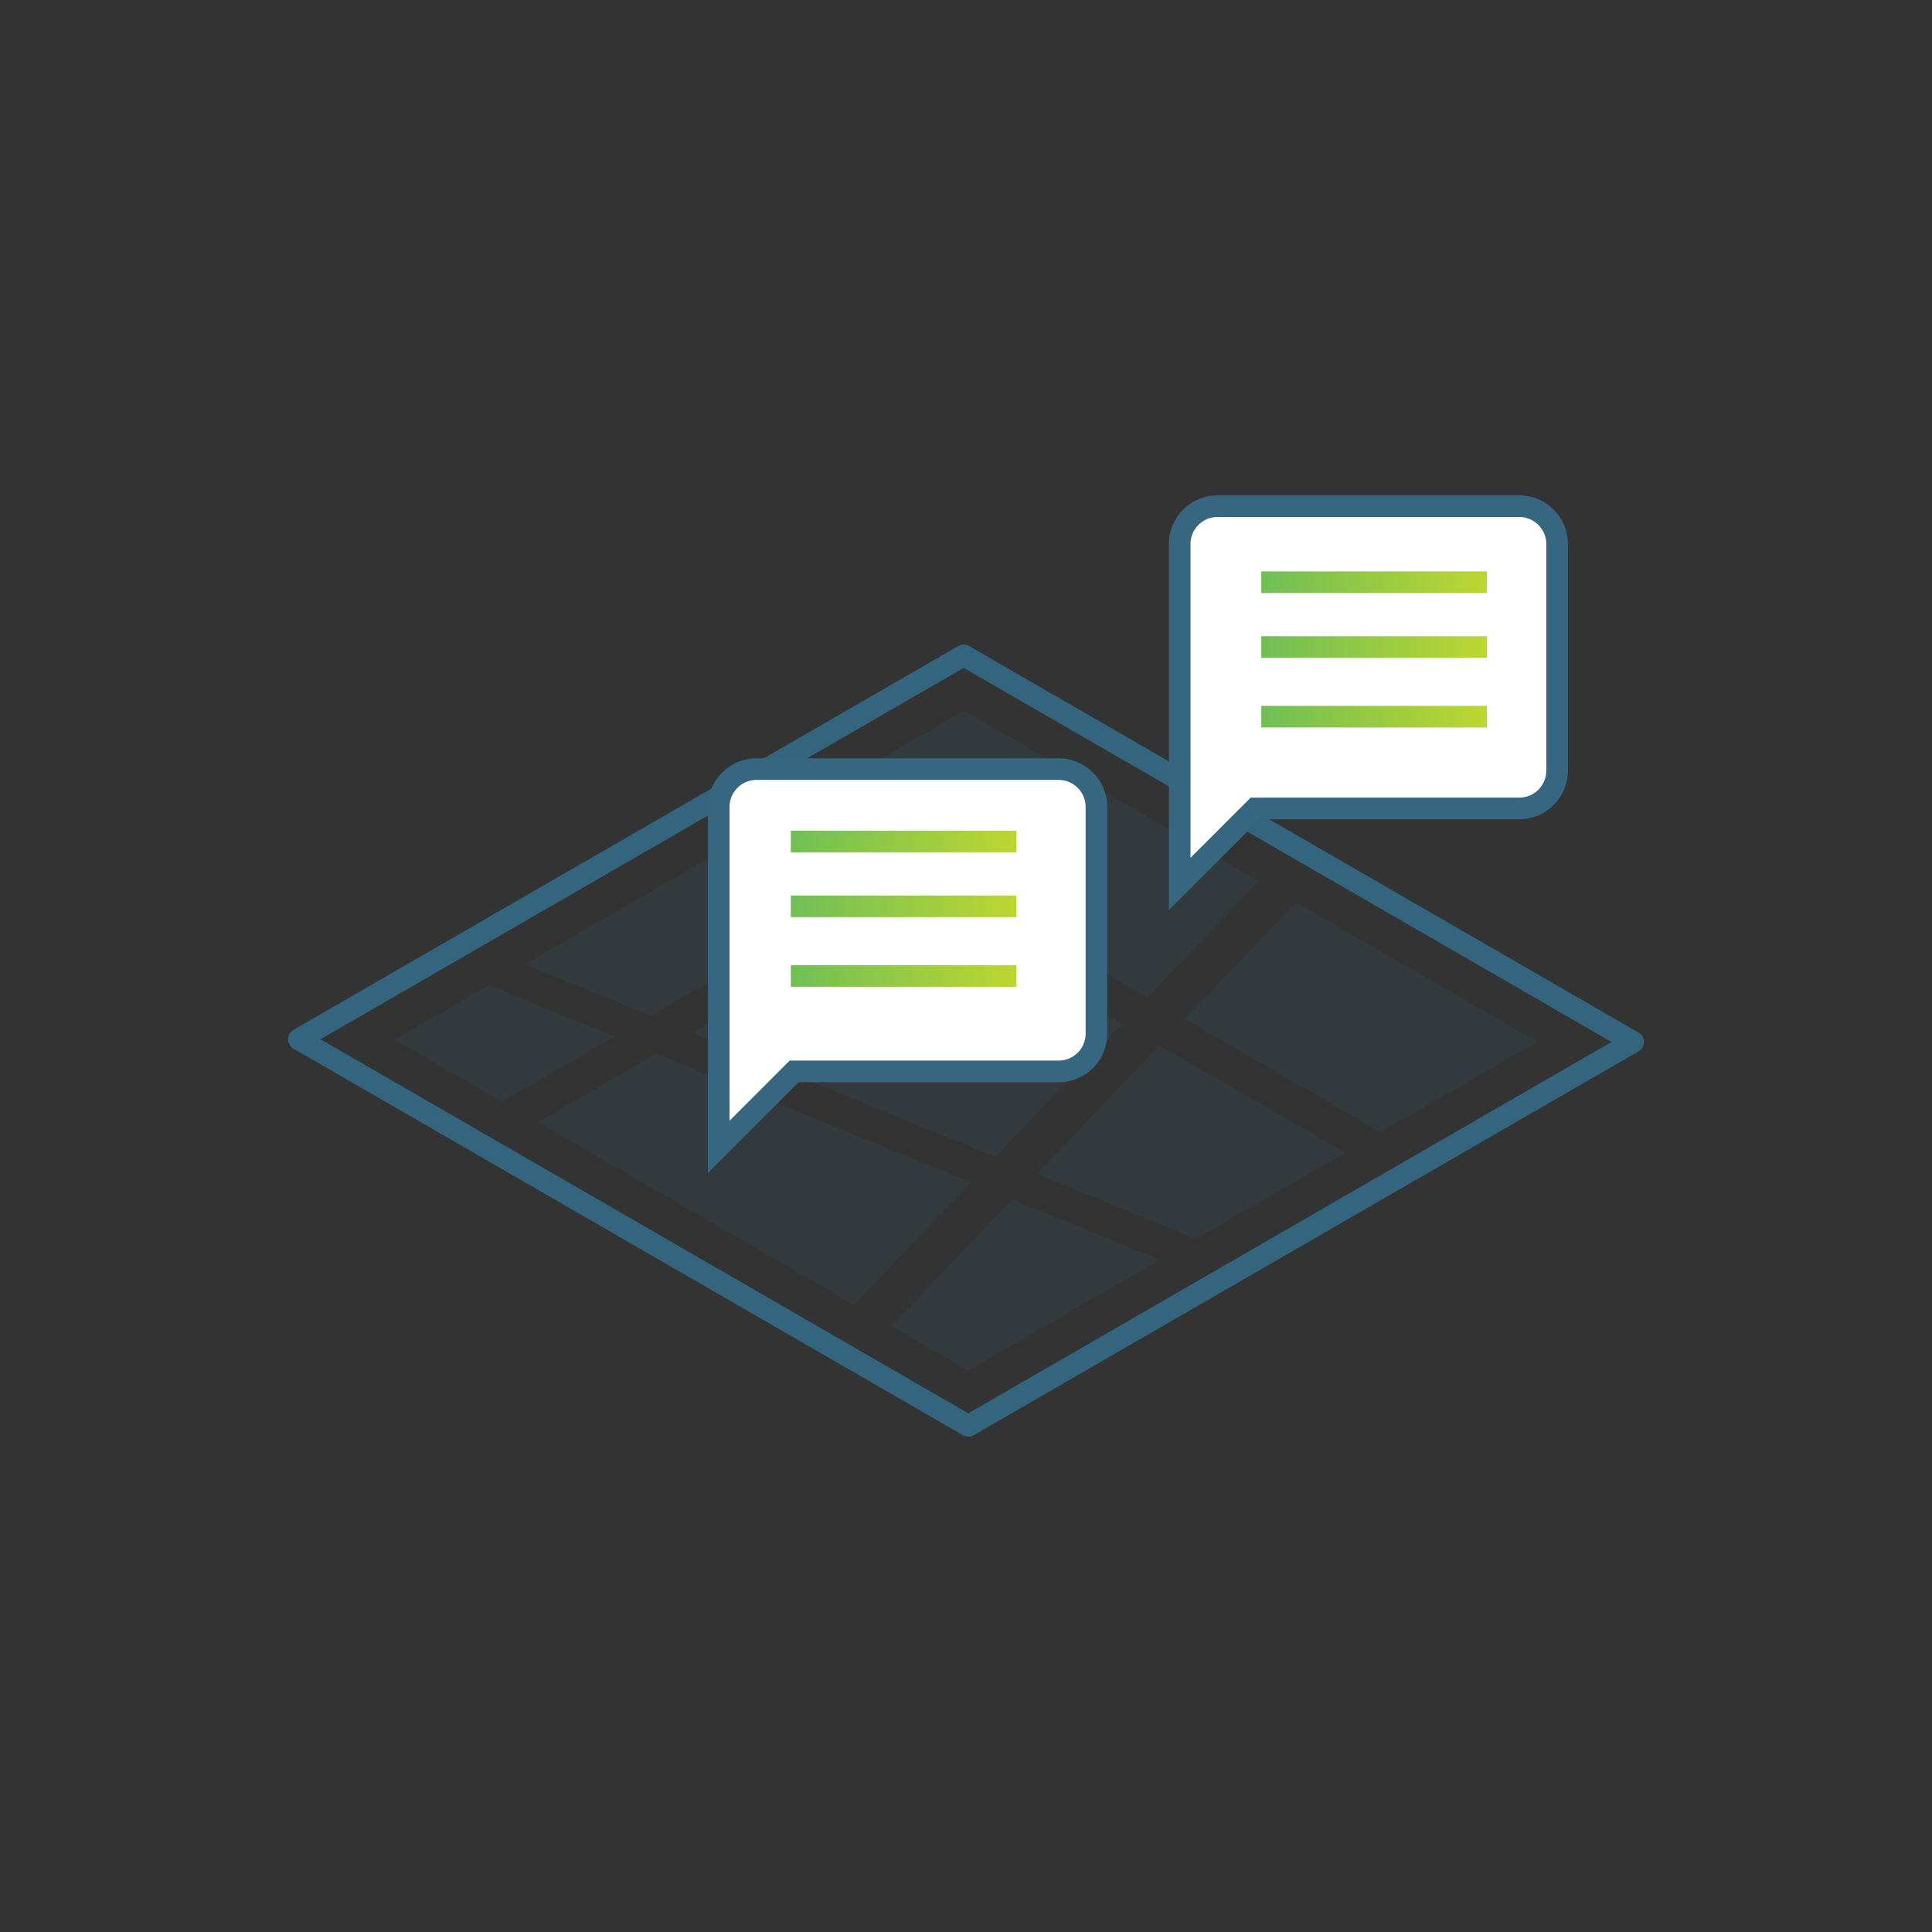 <svg xmlns="http://www.w3.org/2000/svg" xmlns:xlink="http://www.w3.org/1999/xlink" viewBox="0 0 250 250"><rect x="0" y="0" width="250" height="250" fill="#333333" stroke="none"/><defs><linearGradient id="a" x1="102.33" y1="108.89" x2="131.53" y2="108.89" gradientUnits="userSpaceOnUse"><stop offset="0" stop-color="#70bf56"/><stop offset="1" stop-color="#bdd631"/></linearGradient><linearGradient id="b" x1="102.33" y1="117.28" x2="131.53" y2="117.28" xlink:href="#a"/><linearGradient id="c" x1="102.33" y1="126.29" x2="131.53" y2="126.29" xlink:href="#a"/><linearGradient id="d" x1="163.21" y1="75.34" x2="192.41" y2="75.34" xlink:href="#a"/><linearGradient id="e" x1="163.21" y1="83.73" x2="192.41" y2="83.73" xlink:href="#a"/><linearGradient id="f" x1="163.21" y1="92.74" x2="192.41" y2="92.74" xlink:href="#a"/></defs><path d="M134.16 151.9l20.57 8.42 19.33-11.16-24.03-13.87-15.87 16.61zm-15.74-34.86l-28.79 16.62 39.15 16.04 16.43-17.2-26.79-15.46zm60.24 29.46l20.26-11.7-31.21-18.02-14.4 15.08 25.35 14.64zm-28.6 16.52l-19.07-7.81-15.66 16.39 9.93 5.74 24.8-14.32zm-11.41-63.01l-13.91-8.03-20.26 11.69 13.91 8.03 20.26-11.69zm-53.7 36.35l-15.33 8.85 40.89 23.61 15.1-15.81-40.66-16.65zm63.53-7.29L162.89 114l-19.6-11.32-20.26 11.7 25.45 14.69zm-85.23-1.59l-12.17 7.03 13.91 8.03 14.54-8.4-16.28-6.66zm50.54-13.12l-13.91-8.03-31.96 18.45 16.28 6.66 29.59-17.08z" opacity=".15" fill="#34657f"/><path fill="none" stroke="#34657f" stroke-linejoin="round" stroke-width="2.8" d="M125.3 184.5l-86.63-50.02 86.03-49.67 86.63 50.02-86.03 49.67z"/><path d="M196.6 65.5h-39.07a4.9 4.9 0 00-4.88 4.88v44l9.77-9.77h34.18a4.9 4.9 0 004.89-4.88V70.38a4.9 4.9 0 00-4.89-4.88zM137 99.52H97.9a4.9 4.9 0 00-4.9 4.89v44l9.76-9.77H137a4.89 4.89 0 004.88-4.88v-29.3a4.9 4.9 0 00-4.88-4.94z" fill="#fff" stroke="#366680" stroke-miterlimit="10" stroke-width="2.8"/><path fill="none" stroke-miterlimit="10" stroke-width="2.8" stroke="url(#a)" d="M102.33 108.89h29.2"/><path fill="none" stroke-miterlimit="10" stroke-width="2.8" stroke="url(#b)" d="M102.33 117.28h29.2"/><path fill="none" stroke-miterlimit="10" stroke-width="2.8" stroke="url(#c)" d="M102.33 126.29h29.2"/><path fill="none" stroke-miterlimit="10" stroke-width="2.8" stroke="url(#d)" d="M163.21 75.34h29.2"/><path fill="none" stroke-miterlimit="10" stroke-width="2.8" stroke="url(#e)" d="M163.21 83.73h29.2"/><path fill="none" stroke-miterlimit="10" stroke-width="2.8" stroke="url(#f)" d="M163.21 92.74h29.2"/></svg>